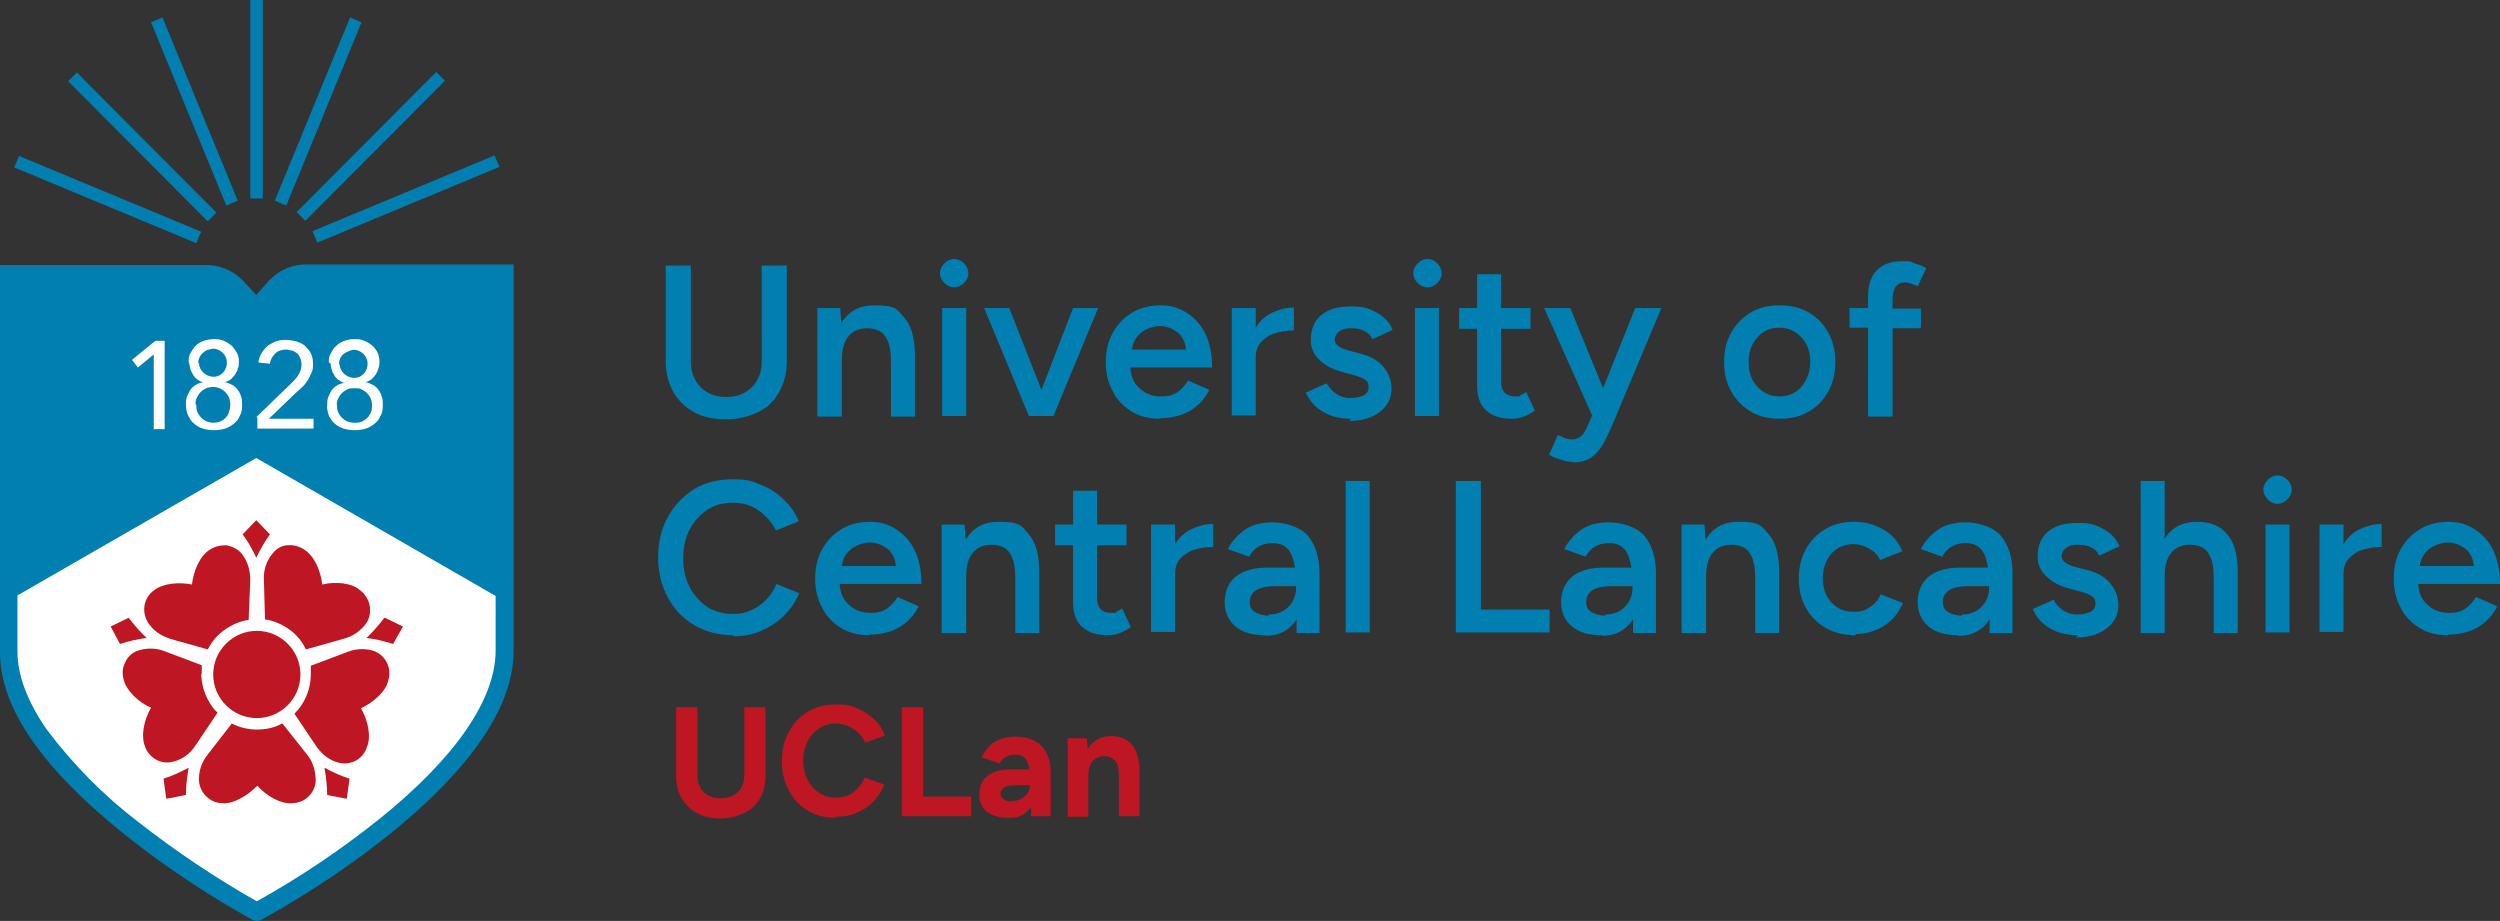 <svg xmlns="http://www.w3.org/2000/svg" class="sc-1i8vs00-0 jYIFdi logo-animated-colour footer-logoarea__logo" viewBox="0 0 458.5 168.9"><rect x="0" y="0" width="458.5" height="168.9" fill="#333333" stroke="none"/><g style="fill:#007fb0"><path d="M133.1 76.9c-2.2 0-4.2-.4-5.8-1.3s-2.9-2.1-3.8-3.7-1.4-3.5-1.4-5.6V48.7h4.6v17.6c0 1.9.6 3.5 1.8 4.7s2.7 1.8 4.7 1.8 3.5-.6 4.7-1.8 1.8-2.8 1.8-4.7V48.7h4.6v17.6c0 2.1-.5 4-1.4 5.6s-2.2 2.9-3.9 3.7-3.6 1.3-5.9 1.3m16.8-.6V56.5h4.2l.2 2.8q1.95-3.3 6-3.3c4.05 0 4.2.7 5.5 2.2 1.3 1.4 2 3.8 2 7v11.2h-4.4V66.2c0-1.6-.2-2.8-.6-3.7q-.6-1.35-1.5-1.8c-.6-.3-1.4-.5-2.2-.5-1.5 0-2.7.5-3.5 1.5s-1.2 2.4-1.2 4.3v10.4H150ZM175 52.7c-.7 0-1.3-.3-1.8-.8s-.8-1.1-.8-1.8.3-1.3.8-1.8 1.1-.8 1.8-.8 1.3.3 1.8.8.8 1.1.8 1.8-.3 1.3-.8 1.8-1.1.8-1.8.8m-2.2 23.6V56.5h4.4v19.8zm15.9 0-8.2-19.8h4.6l5.9 15 5.8-15h4.6l-8.2 19.8zm24 .5c-1.9 0-3.6-.4-5.1-1.3s-2.7-2.1-3.5-3.7c-.9-1.6-1.3-3.4-1.3-5.4s.4-3.8 1.3-5.4 2.1-2.8 3.6-3.7 3.3-1.3 5.2-1.3 3.4.5 4.8 1.4 2.6 2.2 3.4 3.9 1.2 3.8 1.2 6.1h-15q.15 2.55 1.8 3.9c1.1 1 2.4 1.4 3.9 1.4s2.2-.3 3-.8c.8-.6 1.4-1.3 1.9-2.1l3.9 1.7c-.8 1.6-2 2.9-3.5 3.8s-3.4 1.4-5.7 1.4Zm0-17c-.7 0-1.5.2-2.2.5-.8.3-1.4.8-1.9 1.4s-.9 1.4-1 2.4h9.9c-.1-1.4-.7-2.5-1.6-3.2-1-.7-2-1.1-3.1-1.1Zm13.2 16.5V56.5h4.4v3.6c.8-1.3 1.8-2.2 3.1-2.8q1.95-.9 3.9-.9v4.2c-1.2 0-2.4.2-3.4.5-1.1.3-1.9.9-2.6 1.6-.7.8-1 1.7-1 2.9v10.6h-4.4Zm21.9.5c-2 0-3.7-.4-5.2-1.3s-2.5-2.1-3.1-3.5l3.8-1.7c.4.7 1 1.4 1.7 1.9.8.5 1.6.8 2.6.8s1.9-.2 2.5-.5.9-.8.9-1.5-.2-1.1-.7-1.4-1.2-.6-2-.8l-1.9-.5c-1.9-.5-3.3-1.2-4.4-2.3-1.1-1-1.6-2.2-1.6-3.6 0-2 .6-3.5 1.9-4.6s3.1-1.6 5.5-1.6 3.4.4 4.8 1.2 2.3 1.8 2.8 3.1l-3.7 1.7q-.45-1.05-1.5-1.5c-.7-.4-1.6-.5-2.5-.5s-1.6.2-2.1.6-.8.9-.8 1.6.9 1.5 2.6 1.9l2.3.6c1.9.5 3.3 1.4 4.2 2.6s1.3 2.4 1.3 3.7-.3 2.3-1 3.2-1.6 1.6-2.8 2.1-2.5.7-4 .7Zm14-24.1c-.7 0-1.3-.3-1.8-.8s-.8-1.1-.8-1.8.3-1.3.8-1.8 1.1-.8 1.8-.8 1.3.3 1.8.8.8 1.1.8 1.8-.3 1.3-.8 1.8-1.1.8-1.8.8m-2.3 23.6V56.5h4.4v19.8zm17.8.5c-2.1 0-3.7-.5-4.8-1.6-1.1-1-1.6-2.5-1.6-4.5V60.3h-3.3v-3.8h3.3v-6.2h4.4v6.2h5.4v3.8h-5.4v9.6c0 1.9.9 2.8 2.6 2.8s.5 0 .9-.2.7-.3 1.1-.6l1.6 3.4c-1.4 1-2.8 1.5-4.1 1.5Zm11.1 7.9c-.6 0-1.3-.1-2.1-.4-.8-.2-1.5-.5-2.2-.9l1.6-3.6c.5.2 1 .4 1.4.6.4.1.8.2 1.1.2 1.2 0 2.1-.6 2.7-1.9l1.1-2.5-8.8-19.7h4.8l6 14.7 5.9-14.7h4.8l-9.2 21.9c-.6 1.3-1.1 2.4-1.7 3.4-.6.9-1.3 1.7-2.1 2.2s-1.9.8-3.3.8Zm38-7.9c-2 0-3.8-.4-5.3-1.3s-2.7-2.1-3.6-3.7-1.3-3.4-1.3-5.4.4-3.8 1.3-5.4 2.1-2.8 3.6-3.7 3.3-1.3 5.3-1.3 3.7.4 5.3 1.3 2.7 2.1 3.6 3.7 1.3 3.4 1.3 5.4-.4 3.8-1.3 5.4-2 2.8-3.6 3.7c-1.5.9-3.3 1.3-5.2 1.3Zm0-4.1c1.6 0 3-.6 4-1.8s1.6-2.7 1.6-4.5-.5-3.4-1.6-4.5c-1.1-1.2-2.4-1.8-4.1-1.8s-3 .6-4 1.8c-1.1 1.2-1.6 2.7-1.6 4.5s.5 3.4 1.6 4.5c1.1 1.2 2.4 1.8 4.1 1.8m16.2 3.6V60.1h-3.4v-3.6h3.4v-2.1c0-2.1.5-3.7 1.6-4.8 1-1.1 2.6-1.7 4.7-1.7s1.4.1 2.2.4c.8.2 1.5.5 2.2.9l-1.6 3.3c-1-.5-1.8-.7-2.3-.7-1.6 0-2.3 1.1-2.3 3.3v1.5h5.2v3.6h-5.2v16.2h-4.4Zm-208.1 40.2c-2.7 0-5-.6-7.1-1.8s-3.7-2.9-4.9-5.1-1.8-4.6-1.8-7.4.6-5.3 1.8-7.4c1.2-2.2 2.8-3.8 4.8-5.1 2-1.2 4.4-1.8 7.1-1.8s3.5.3 5.1 1q2.4.9 4.2 2.7c1.2 1.1 2.2 2.5 2.8 4l-4.2 1.7c-.7-1.5-1.8-2.7-3.2-3.7s-3-1.4-4.7-1.4-3.3.4-4.7 1.3c-1.3.9-2.4 2.1-3.2 3.6s-1.2 3.3-1.2 5.3.4 3.8 1.2 5.3 1.9 2.7 3.2 3.6c1.4.9 3 1.3 4.8 1.3s3.3-.5 4.7-1.5 2.5-2.3 3.2-4l4.2 1.7c-.7 1.6-1.6 2.9-2.8 4.1s-2.6 2.1-4.2 2.8-3.3 1-5.1 1Zm24.9 0c-1.9 0-3.6-.4-5.1-1.3s-2.7-2.1-3.5-3.7c-.9-1.6-1.3-3.4-1.3-5.4s.4-3.8 1.3-5.4 2.1-2.8 3.6-3.7 3.3-1.3 5.2-1.3 3.4.5 4.8 1.4 2.6 2.2 3.4 3.9 1.2 3.8 1.2 6.1h-15q.15 2.55 1.8 3.9c1.1 1 2.4 1.4 3.9 1.4s2.2-.3 3-.8c.8-.6 1.4-1.3 1.9-2.1l3.9 1.7c-.8 1.6-2 2.9-3.5 3.8s-3.4 1.4-5.7 1.4Zm.1-17c-.7 0-1.5.2-2.2.5-.8.3-1.4.8-1.9 1.4s-.9 1.4-1 2.4h9.9c-.1-1.4-.7-2.5-1.6-3.2-1-.7-2-1.1-3.1-1.1Zm13.2 16.5V96.2h4.2l.2 2.8q1.95-3.3 6-3.3c4.05 0 4.2.7 5.5 2.2 1.3 1.4 2 3.8 2 7v11.2h-4.4v-10.2c0-1.6-.2-2.8-.6-3.7q-.6-1.35-1.5-1.8c-.6-.3-1.4-.5-2.2-.5-1.5 0-2.7.5-3.5 1.5s-1.2 2.4-1.2 4.3v10.4h-4.4Zm30.5.5c-2.1 0-3.7-.5-4.8-1.6-1.1-1-1.6-2.5-1.6-4.5V100h-3.3v-3.8h3.3V90h4.4v6.2h5.4v3.8h-5.4v9.6c0 1.9.9 2.8 2.6 2.8s.5 0 .9-.2.7-.3 1.1-.6l1.6 3.4c-1.4 1-2.8 1.5-4.1 1.5Zm7.9-.5V96.2h4.4v3.6c.8-1.3 1.8-2.2 3.1-2.8q1.95-.9 3.9-.9v4.2c-1.2 0-2.4.2-3.4.5-1.1.3-1.9.9-2.6 1.6-.7.8-1 1.7-1 2.9v10.6h-4.4Zm21 .5c-2.4 0-4.2-.5-5.5-1.6s-2-2.6-2-4.5.7-3.6 2.1-4.7 3.3-1.6 5.8-1.6h5q-.3-2.1-1.2-3.3c-.7-.8-1.6-1.2-2.9-1.2-1.9 0-3.4.8-4.3 2.5l-3.9-1.4c.6-1.3 1.6-2.4 2.9-3.4s3.1-1.5 5.3-1.5 5.1.8 6.5 2.5q2.1 2.55 2.1 6.9v10.9h-4.2v-2.5c-.7 1-1.4 1.7-2.3 2.2s-2 .8-3.4.8Zm.6-3.8c1.5 0 2.7-.5 3.6-1.4s1.4-2.1 1.4-3.5v-.3H234c-1.8 0-3 .3-3.7.8s-1.1 1.2-1.1 2.1.3 1.4.9 1.8 1.5.7 2.6.7Zm14.1 3.3V88.2h4.4V116zm20.2 0V88.2h4.6v23.6h12.6v4.2zm26.8.5c-2.4 0-4.2-.5-5.5-1.6s-2-2.6-2-4.5.7-3.6 2.1-4.7 3.3-1.6 5.8-1.6h5q-.3-2.1-1.2-3.3c-.7-.8-1.6-1.2-2.9-1.2-1.9 0-3.4.8-4.3 2.5l-3.9-1.4c.6-1.3 1.6-2.4 2.9-3.4s3.1-1.5 5.3-1.5 5.1.8 6.5 2.5q2.1 2.55 2.1 6.9v10.9h-4.2v-2.5c-.7 1-1.4 1.7-2.3 2.2s-2 .8-3.4.8Zm.6-3.8c1.5 0 2.7-.5 3.6-1.4s1.4-2.1 1.4-3.5v-.3h-3.7c-1.8 0-3 .3-3.7.8s-1.1 1.2-1.1 2.1.3 1.4.9 1.8 1.5.7 2.6.7Zm14 3.3V96.2h4.2l.2 2.8q1.95-3.3 6-3.3c4.05 0 4.2.7 5.5 2.2 1.3 1.4 2 3.8 2 7v11.2h-4.4v-10.2c0-1.6-.2-2.8-.6-3.7q-.6-1.35-1.5-1.8c-.6-.3-1.4-.5-2.2-.5-1.5 0-2.7.5-3.5 1.5s-1.2 2.4-1.2 4.3v10.4h-4.4Zm31.9.5c-2 0-3.8-.4-5.4-1.3s-2.8-2.1-3.7-3.7-1.3-3.4-1.3-5.4.4-3.8 1.3-5.4 2.1-2.8 3.6-3.7 3.3-1.3 5.3-1.3 3.7.5 5.3 1.4 2.8 2.3 3.5 4l-4.1 1.6c-.4-.9-1.1-1.6-2-2.1s-1.9-.8-2.9-.8c-1.6 0-3 .6-4 1.7-1 1.2-1.6 2.7-1.6 4.5s.5 3.4 1.6 4.5c1.1 1.2 2.4 1.7 4.1 1.7s2.1-.3 3-.9 1.5-1.3 1.9-2.3l4.1 1.6c-.8 1.8-1.9 3.2-3.5 4.2s-3.4 1.5-5.3 1.5Zm18.9 0c-2.4 0-4.2-.5-5.5-1.6s-2-2.6-2-4.5.7-3.6 2.1-4.7 3.3-1.6 5.8-1.6h5q-.3-2.1-1.2-3.3c-.7-.8-1.6-1.2-2.9-1.2-1.9 0-3.4.8-4.3 2.5l-3.9-1.4c.6-1.3 1.6-2.4 2.9-3.4s3.1-1.5 5.3-1.5 5.1.8 6.5 2.5q2.1 2.55 2.1 6.9v10.9h-4.2v-2.5c-.7 1-1.4 1.7-2.3 2.2s-2 .8-3.4.8Zm.6-3.8c1.5 0 2.7-.5 3.6-1.4s1.4-2.1 1.4-3.5v-.3h-3.7c-1.8 0-3 .3-3.7.8s-1.1 1.2-1.1 2.1.3 1.4.9 1.8 1.5.7 2.6.7Zm21.3 3.8c-2 0-3.7-.4-5.2-1.3s-2.5-2.1-3.1-3.5l3.8-1.7c.4.7 1 1.4 1.7 1.9.8.5 1.6.8 2.6.8s1.9-.2 2.5-.5.9-.8.9-1.5-.2-1.1-.7-1.4-1.2-.6-2-.8l-1.9-.5c-1.9-.5-3.3-1.2-4.4-2.3-1.1-1-1.6-2.2-1.6-3.6 0-2 .6-3.5 1.9-4.6s3.1-1.6 5.5-1.6 3.4.4 4.8 1.2 2.3 1.8 2.8 3.1l-3.7 1.7q-.45-1.05-1.5-1.5c-.7-.4-1.6-.5-2.5-.5s-1.6.2-2.1.6-.8.9-.8 1.6.9 1.5 2.6 1.9l2.3.6c1.9.5 3.3 1.4 4.2 2.6s1.3 2.4 1.3 3.7-.3 2.3-1 3.2-1.6 1.6-2.8 2.1-2.5.7-4 .7Zm11.5-.5V88.2h4.4v10.6c1.3-2.1 3.3-3.1 5.9-3.1s4.2.7 5.5 2.2c1.3 1.4 2 3.8 2 7v11.2H406v-10.2c0-1.6-.2-2.8-.6-3.7q-.6-1.35-1.5-1.8c-.6-.3-1.4-.5-2.2-.5-1.5 0-2.7.5-3.5 1.5s-1.2 2.4-1.2 4.3v10.4h-4.4Zm25.1-23.6c-.7 0-1.3-.3-1.8-.8s-.8-1.1-.8-1.8.3-1.3.8-1.8 1.1-.8 1.8-.8 1.3.3 1.8.8.8 1.1.8 1.8-.3 1.3-.8 1.8-1.1.8-1.8.8m-2.2 23.6V96.2h4.4V116zm9.9 0V96.2h4.4v3.6c.8-1.3 1.8-2.2 3.1-2.8q1.95-.9 3.9-.9v4.2c-1.2 0-2.4.2-3.4.5-1.1.3-1.9.9-2.6 1.6-.7.8-1 1.7-1 2.9v10.6h-4.4Zm23.5.5c-1.9 0-3.6-.4-5.1-1.3s-2.7-2.1-3.5-3.7c-.9-1.6-1.3-3.4-1.3-5.4s.4-3.8 1.3-5.4 2.1-2.8 3.6-3.7 3.3-1.3 5.2-1.3 3.4.5 4.8 1.4 2.6 2.2 3.4 3.9 1.2 3.8 1.2 6.1h-15q.15 2.55 1.8 3.9c1.1 1 2.4 1.4 3.9 1.4s2.2-.3 3-.8c.8-.6 1.4-1.3 1.9-2.1l3.9 1.7c-.8 1.6-2 2.9-3.5 3.8s-3.4 1.4-5.7 1.4Zm0-17c-.7 0-1.5.2-2.2.5-.8.3-1.4.8-1.9 1.4s-.9 1.4-1 2.4h9.9c-.1-1.4-.7-2.5-1.6-3.2-1-.7-2-1.1-3.1-1.1Z"/><path d="M132.1 150.1c-1.7 0-3.1-.3-4.3-1-1.2-.6-2.1-1.6-2.8-2.7-.7-1.2-1-2.6-1-4.2v-12.5h3.9v12.5c0 1.3.4 2.3 1.2 3.1s1.8 1.1 3.1 1.1 2.3-.4 3.1-1.1c.8-.8 1.2-1.8 1.2-3.1v-12.5h3.9v12.5c0 1.6-.3 3-1 4.2s-1.6 2.1-2.9 2.7c-1.2.6-2.7 1-4.4 1m21.3-.1c-1.9 0-3.7-.4-5.2-1.3s-2.7-2.1-3.5-3.7c-.9-1.6-1.3-3.3-1.3-5.4s.4-3.8 1.3-5.4c.8-1.6 2-2.8 3.5-3.7s3.2-1.3 5.2-1.3 2.6.2 3.8.7 2.2 1.2 3.1 2 1.6 1.9 2 3l-3.6 1.3c-.5-1-1.2-1.9-2.2-2.5-.9-.6-2-1-3.2-1s-2.2.3-3.1.9q-1.35.9-2.1 2.4c-.5 1-.8 2.2-.8 3.5s.3 2.5.8 3.5q.75 1.5 2.1 2.4c.9.6 2 .9 3.1.9s2.3-.3 3.2-1q1.35-1.05 2.1-2.7l3.6 1.3c-.5 1.2-1.2 2.2-2 3.1-.9.9-1.9 1.6-3.1 2.1s-2.5.7-3.9.7Zm12-.3v-20h3.9v16.4h8.8v3.6zm19.6.3c-1.7 0-3-.4-4-1.1-.9-.8-1.4-1.8-1.4-3.2s.5-2.7 1.5-3.4c1-.8 2.5-1.2 4.3-1.2h3.4c-.1-.9-.4-1.5-.8-2s-1-.7-1.8-.7c-1.3 0-2.2.5-2.9 1.6l-3.3-1.1q.45-.9 1.2-1.8c.5-.6 1.2-1.1 2-1.4q1.2-.6 3-.6c2.2 0 3.8.6 4.9 1.8s1.6 2.8 1.6 4.9v7.9h-3.6V148c-.4.6-1 1.1-1.6 1.5-.6.3-1.4.5-2.4.5Zm.6-3.1c.6 0 1.2-.1 1.7-.4s.9-.7 1.2-1.1c.3-.5.4-.9.4-1.4h-2.1c-1.2 0-2.1.1-2.6.4s-.7.7-.7 1.2.2.7.6 1 .9.4 1.6.4Zm10.2 2.8v-14.3h3.5l.2 1.9c1-1.5 2.4-2.3 4.2-2.3s3 .5 3.9 1.6 1.4 2.7 1.4 5v8.1h-3.8v-7.3c0-1.4-.2-2.4-.7-2.9s-1.1-.8-1.9-.8c-1 0-1.7.3-2.2.9s-.8 1.5-.8 2.7v7.5h-3.8Z" style="fill:#be1622"/></g><path d="m57.3 42.4 33.4-13.9.9 2.1-33.4 13.9zm-2.9-3.5L80 13.2l1.6 1.6L56 40.5zm-4-2.1L64.2 3.2l2.1.9-13.8 33.6zM45.9 0h2.3v36.4h-2.3zM27.7 4.1l2.1-.9 13.8 33.6-2.1.9zM12.5 14.9l1.6-1.6L39.7 39l-1.6 1.6zM2.6 30.7l.9-2.1 33.4 13.9-.9 2.1zm91.5 17.8H56.2c-2.6 0-5 1-6.8 2.9L47 54.1l-2.5-2.7c-1.8-1.8-4.2-2.8-6.7-2.8H0v71.1c0 10.1 7.8 21.4 23.3 33.7 7.2 5.7 14.9 10.8 23 15.3.2.1.5.2.8.2s.5 0 .8-.2c1.9-1 46.3-25.1 46.3-49.3V48.5z" style="fill:#007fb0"/><path d="M3.2 109.2v10.3c0 4.3 1.8 9.1 5.3 14.2 4.8 6.4 10.5 12.2 16.8 17 6.9 5.4 14.2 10.3 21.8 14.6 7.9-4.4 15.5-9.5 22.6-15.2 13.9-11.2 21.2-21.9 21.2-30.8v-10L47 84zm26.9-30.5h-1.9V65l-2.9 2.4-1.1-1.4 4.3-3.5h1.7v16.2zm4.5-12.2c0-.6 0-1.2.3-1.7s.6-1 1-1.4.9-.7 1.5-.9 1.2-.3 1.8-.3 1.2 0 1.8.3q.75.3 1.5.9c.4.4.7.9 1 1.4.2.5.4 1.1.3 1.7 0 .4 0 .8-.2 1.1 0 .4-.3.7-.5 1.1-.2.3-.5.6-.8.9-.3.2-.7.4-1.1.5.5 0 .9.3 1.4.5.4.2.7.5 1 .9s.5.8.6 1.2c.2.5.2 1 .2 1.5s0 1.4-.4 2c-.2.6-.6 1.1-1.1 1.5s-1 .7-1.6.9c-1.3.4-2.8.4-4.1 0-.6-.2-1.2-.5-1.6-.9-.5-.4-.8-.9-1.1-1.5s-.4-1.3-.4-2 0-1 .2-1.5c.2-.4.4-.9.6-1.2.3-.4.6-.7 1-.9.4-.3.9-.4 1.4-.5-.4 0-.8-.3-1.1-.5s-.6-.5-.8-.9c-.2-.3-.4-.7-.5-1.1s-.2-.8-.2-1.1m1.3 7.7c0 .5 0 .9.2 1.4.2.4.4.7.7 1s.6.5 1 .7c.8.3 1.7.3 2.5 0 .4-.2.7-.4 1-.7s.5-.7.6-1.1c.3-.8.3-1.8 0-2.6-.2-.4-.4-.7-.7-1s-.6-.5-1-.7c-.8-.3-1.7-.3-2.5 0-.4.2-.7.4-1 .7s-.5.6-.7 1-.3.9-.2 1.4m.6-7.7c0 1.4 1.3 2.5 2.7 2.5s2.5-1.3 2.4-2.7c0-.5-.2-1-.5-1.4s-.7-.7-1.2-.9q-.75-.3-1.5 0c-.5 0-.9.4-1.3.7-.5.5-.8 1.2-.7 1.9Zm10.4 10 6.1-5.9 1-1c.3-.3.5-.6.7-.9.4-.6.6-1.3.6-2s-.3-1.5-.8-2c-.3-.2-.6-.4-.9-.5-.4 0-.8-.2-1.1-.2-.7 0-1.5.2-2 .7s-.9 1.1-1 1.9l-2.1-.2c0-.6.3-1.2.6-1.8.3-.5.7-.9 1.1-1.3.5-.3 1-.6 1.5-.8 1.2-.4 2.5-.3 3.7 0 .6.2 1.1.4 1.6.8.4.4.8.8 1.1 1.4s.4 1.2.4 1.9 0 1.2-.3 1.7c-.2.5-.4.9-.7 1.4-.3.4-.6.9-1 1.2-.4.4-.8.8-1.2 1.1l-4.9 4.7h8.2v1.8H47.2v-2.1h-.3Zm13.4-10.1c0-.6 0-1.2.4-1.7.2-.5.5-1 1-1.4q.6-.6 1.5-.9c.9-.3 1.2-.3 1.8-.3s1.2 0 1.8.3q.75.3 1.5.9c.4.4.8.9 1 1.4s.3 1.1.3 1.7-.3 1.6-.7 2.2c-.2.3-.5.6-.8.9-.3.2-.7.4-1.1.5.5 0 .9.3 1.4.5.4.2.7.5 1 .9s.5.8.6 1.2c.2.5.2 1 .2 1.5s0 1.4-.4 2c-.2.6-.6 1.1-1.1 1.5s-1 .7-1.6.9c-1.3.4-2.8.4-4.1 0-.6-.2-1.2-.5-1.6-.9-.5-.4-.8-.9-1.1-1.5-.2-.6-.4-1.3-.3-1.9 0-.5 0-1 .2-1.5.2-.4.4-.9.6-1.2.3-.4.6-.7 1-.9.4-.3.9-.4 1.4-.5-.4 0-.8-.3-1.1-.5s-.6-.5-.8-.9c-.2-.3-.4-.7-.5-1.1s-.2-.8-.2-1.1m1.2 7.6c0 .5 0 .9.2 1.4.2.4.4.7.7 1s.6.5 1 .7c.6.2 1.2.3 1.9.2.6 0 1.2-.4 1.7-.8.3-.3.5-.6.7-1 .3-.8.3-1.8 0-2.6-.2-.4-.4-.7-.7-1s-.6-.5-1-.7-.8-.2-1.3-.2-.9 0-1.3.2-.7.4-1 .7-.5.6-.7 1-.3.9-.2 1.4m.5-7.7c0 1.4 1.3 2.5 2.7 2.5s2.5-1.3 2.4-2.7c0-.5-.2-1-.5-1.4s-.7-.7-1.2-.9q-.75-.3-1.5 0c-.75.3-.9.4-1.3.7-.5.5-.8 1.2-.7 1.9Z" style="fill:#fff"/><path d="m30 142.9.5 3.6 3.6-.7c0-1.7.2-3.3.5-5-1.5.8-3 1.5-4.6 2Zm-6.4-29.6-3.3 1.6 1.7 3.2c1.6-.5 3.2-.9 4.9-1.1-1.2-1.1-2.3-2.4-3.3-3.7M44.5 98l2.5-2.6 2.5 2.6c-1 1.4-1.8 2.8-2.5 4.3-.7-1.5-1.5-3-2.5-4.3m26.1 15.3 3.3 1.6-1.8 3.2c-1.6-.5-3.2-.9-4.9-1.1 1.2-1.1 2.3-2.4 3.3-3.7m-6.4 29.6-.5 3.6-3.6-.7c0-1.7-.2-3.3-.5-5 1.5.8 3 1.5 4.6 2m-15.5-29.2c1.6.2 3.1.9 4.4 1.8s2.4 2.2 3.1 3.7l7.1-2c1.7-.5 3.1-1.5 4.1-3 1.1-1.9.6-4.4-1.2-5.8-1.5-1.4-4.5-1.7-7-1.1-.3-2.6-1.5-5.3-3.3-6.4-.9-.6-2-.9-3-.8-1.1 0-2.1.6-2.8 1.5-1.1 1.3-1.7 3-1.6 4.8l.2 7.4ZM31 117.1l7.1 2c.7-1.4 1.8-2.7 3.1-3.6s2.8-1.6 4.4-1.8l.3-7.4c0-1.7-.5-3.4-1.6-4.8-.7-.8-1.7-1.3-2.8-1.5-1.1 0-2.1.2-3 .8-1.8 1.1-3 3.8-3.3 6.4-2.5-.5-5.4-.2-7 1.1-1.8 1.3-2.3 3.8-1.1 5.8.9 1.5 2.4 2.5 4 3m20.6 15.6c-1.4.8-3 1.1-4.6 1.1s-3.2-.4-4.6-1.1l-4.5 5.8c-1.1 1.4-1.6 3.1-1.5 4.8.2 2.2 2.1 4 4.3 4 2 .2 4.6-1.4 6.4-3.2 1.7 1.9 4.3 3.4 6.4 3.2 2.2 0 4.1-1.7 4.3-4 0-1.7-.4-3.4-1.5-4.8l-4.6-5.8zm17.2-13.2c-1.6-.6-3.4-.6-5 0l-6.9 2.6v1.6c0 2.7-1.1 5.3-3 7.2l4.1 6.1c1 1.4 2.4 2.5 4.1 2.9 2.2.5 4.4-.7 5.1-2.9.8-1.9.2-4.9-1.1-7.1 2.3-1.1 4.6-3.1 5-5.1.7-2.1-.4-4.5-2.4-5.3M37 123.7V122l-6.9-2.6c-1.6-.6-3.4-.6-5 0-1 .4-1.8 1.2-2.2 2.2-.5 1-.5 2.1-.2 3.1.5 2 2.7 4.1 5 5.1-1.3 2.2-1.9 5.2-1.1 7.1.3 1 1.1 1.9 2 2.4s2 .7 3.1.4c1.7-.4 3.1-1.4 4.1-2.9l4.1-6.1c-1-.9-1.7-2.1-2.2-3.3s-.8-2.6-.8-3.9m2.2.2c0-4.4 3.6-8 8-8s8 3.6 8 8-3.6 8-8 8-8-3.6-8-8" style="fill:#be1622"/></svg>